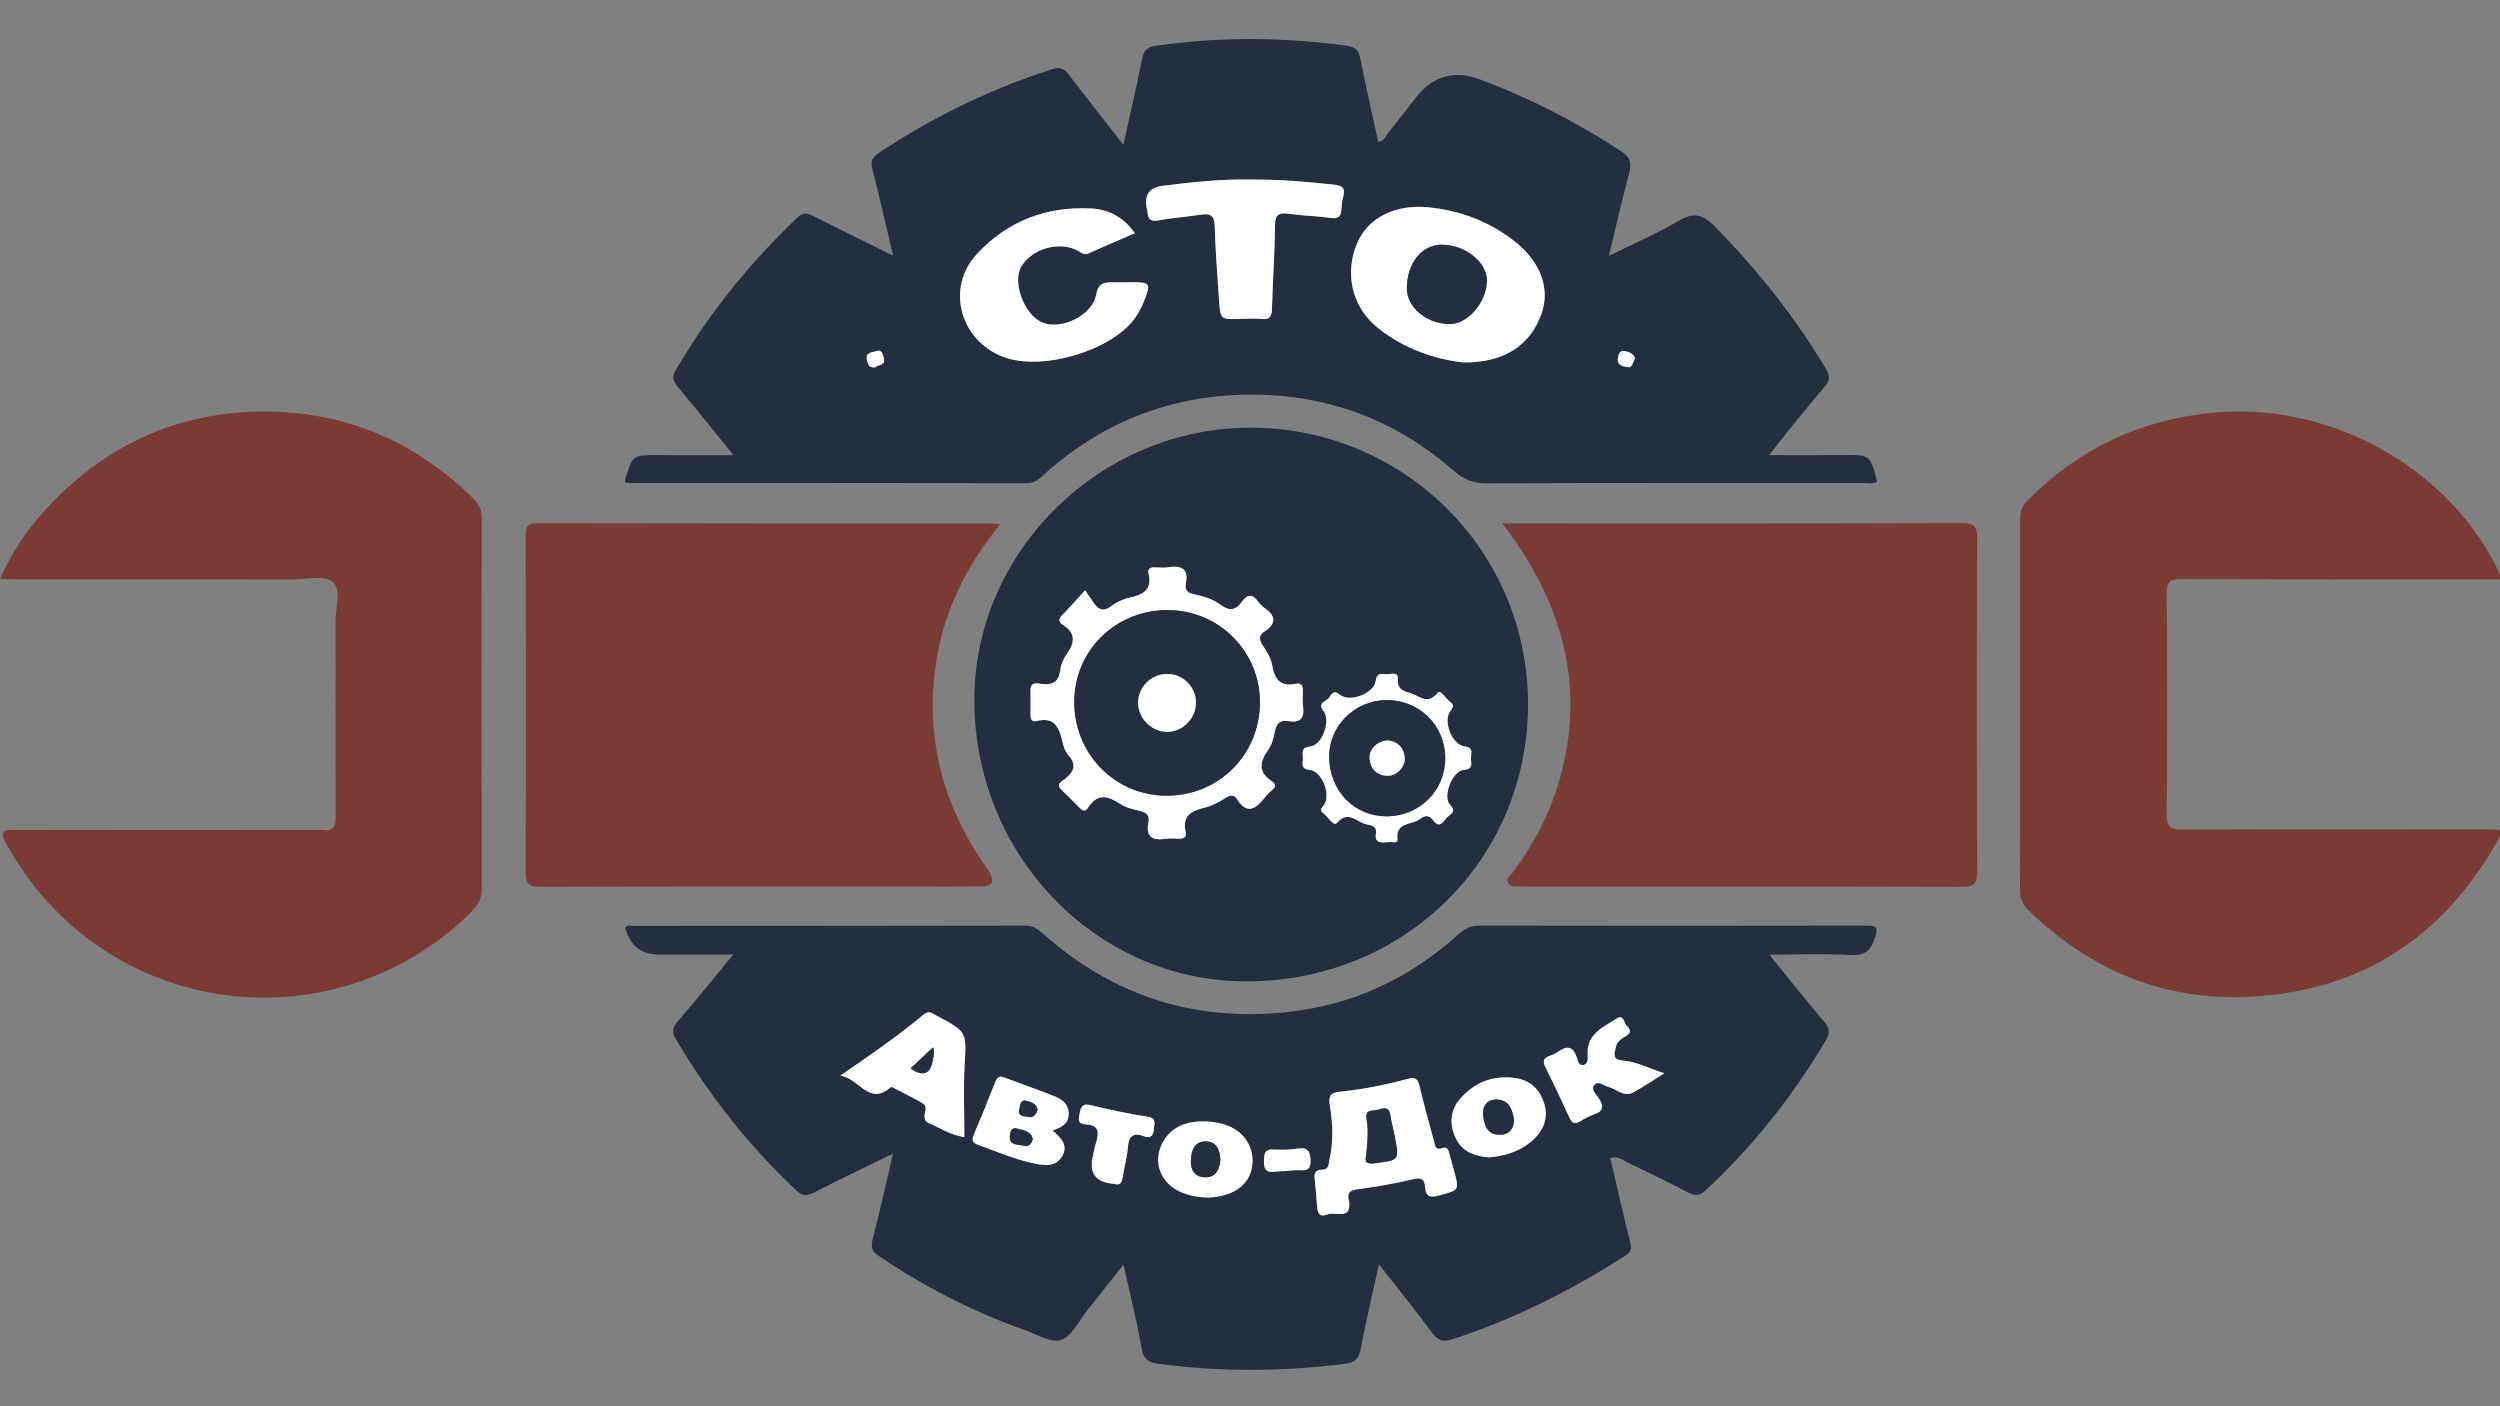 <?xml version="1.0" encoding="UTF-8"?>
<svg xmlns="http://www.w3.org/2000/svg" version="1.1" viewBox="0 0 1920 1080">
  <rect x="0" y="0" width="1920" height="1080" fill="#808080" stroke="none"/>
  <defs>
    <style>
      .cls-1 {
        fill: #232f3f;
      }

      .cls-2 {
        fill: #7a3b35;
      }

      .cls-3 {
        fill: #fefefe;
      }
    </style>
  </defs>
  <!-- Generator: Adobe Illustrator 28.7.1, SVG Export Plug-In . SVG Version: 1.2.0 Build 142)  -->
  <g>
    <g id="_Слой_1" data-name="Слой_1">
      <path class="cls-1" d="M1358.82,733.13c14.66,18.05,28.03,35.1,42.12,51.52,4.44,5.17,4.59,8.77,1.25,14.41-25.29,42.61-55.65,81.06-91.97,114.85-4.62,4.3-7.88,4.99-13.37,2.12-15.4-8.06-31.03-15.68-46.7-23.2-4.12-1.98-8.1-5.63-13.45-3.23,5.03,21.39,9.86,42.8,15.22,64.09,1.16,4.6,1,7.67-3.11,10.31-41.86,26.91-85.96,49.14-133.4,64.58-7.03,2.29-11.04,1.14-15.58-5.05-12.63-17.23-26.17-33.8-40.81-52.5-5.02,22.96-10.01,43.85-13.99,64.93-1.39,7.38-4.14,10.39-11.72,11.37-47.95,6.19-95.82,6.38-143.76.07-7.6-1-11.22-3.4-12.7-11.69-3.76-21.01-8.99-41.76-14.05-64.54-9.77,12.4-18.7,23.87-27.79,35.21-6.45,8.05-11.77,19.9-20.08,22.7-7.63,2.58-18.69-4.37-28.05-7.66-39.97-14.04-77.2-33.46-112.37-57.05-5.41-3.63-5.7-7.09-4.24-12.82,5.42-21.3,10.24-42.75,15.63-65.59-21.27,10.41-41.25,19.9-60.91,30.01-5.57,2.86-9.08,2.35-13.56-1.86-36.58-34.36-67.21-73.4-92.68-116.58-3.05-5.17-2.07-8.69,1.9-13.27,14.17-16.36,27.72-33.26,42.49-51.16-20.36,0-38.74.02-57.12,0q-20.31-.03-25.91-20.61c1.85-2.58,4.66-1.39,6.99-1.39,100.03-.08,200.06-.01,300.08-.24,5.88-.01,9.63,2.39,13.57,5.91,53.44,47.85,116.05,68.01,187.22,60.57,50.46-5.27,94.5-25.76,132.1-59.76,5.02-4.54,9.8-6.75,16.63-6.74,98.91.19,197.83.2,296.74,0,7.72-.02,9.14,1.34,6.63,9.06-3.17,9.75-7.47,14.19-18.69,13.55-20.18-1.15-40.48-.32-62.55-.32ZM1036.14,922.88c-1.82-6.21-.16-8.69,6.51-9.54,14.29-1.83,28.55-4.33,42.55-7.71,6.68-1.61,8.97.23,9.32,6.22.49,8.22,4.92,7.84,11.2,6.14,15.1-4.1,15.16-3.86,10.82-19.34-1.2-4.27-2.31-8.57-3.47-12.85-.71-2.64-1.68-5.36-5.15-4.09-5.91,2.16-5.85-2.36-6.76-5.73-3.73-13.93-7.61-27.84-10.96-41.86-1.31-5.5-3.21-7.1-9.06-5.52-17.15,4.63-34.6,8.09-52.29,9.9-7.27.74-8.67,3.47-7.5,10.69,2.19,13.51,2.88,27.3-.22,40.86-.74,3.22-.1,8.23-5.49,8.3-6.93.09-6.35,4.32-5.77,9.06.67,5.51,1.05,11.05,1.46,16.59.39,5.23.42,11.81,8.19,8.64,5.8-2.37,18.27,4.9,16.62-9.74ZM645.36,826.1c15.03,2.21,21.94,23.66,38.79,8.84.21-.19.79-.18,1.08-.03,7.84,4.1,15.8,7.98,23.43,12.44,4.19,2.45,1.21,6.75,1.37,10.21.12,2.5,1.04,4.07,3.41,5.04,8.35,3.44,15.91,8.92,27.2,10.73,0-18.99-.81-37.09.19-55.09,1.43-25.76,1.99-25.73-20.75-37.78-.98-.52-2-.97-2.91-1.59-2.81-1.9-5.28-1.81-7.99.46-19.47,16.28-40.38,30.66-63.8,46.77ZM1278.15,824.28c-12.22-4.01-21.49-8.91-31.1-9.69-9.74-.79-7.01-5.58-6.06-10.52.84-4.39,4.66-6.52,8.12-8.6,4.62-2.77,2.15-5.62,0-7.97-2.07-2.25-2.17-8.71-7.53-5.23-10.28,6.69-23.04,11.57-22.27,27.5.14,2.94.54,7.6-3.53,8.17-3.35.47-4.12-3.9-4.98-6.37-2.94-8.38-7.65-8.42-14.06-3.96-2.1,1.46-4.51,2.59-6.93,3.45-4.59,1.64-5.05,4.15-2.97,8.36,6.37,12.9,12.54,25.9,18.54,38.98,2.04,4.44,4.42,5.19,8.5,2.61,3.1-1.96,6.39-3.87,9.86-4.97,7.91-2.51,8.15-6.64,3.89-12.87-1.93-2.82-5.81-6.46-3.55-9.55,3.12-4.27,7.2.14,10.91,1.03,6.51,1.56,12.13,8.35,19.58,4.23,7.32-4.05,14.25-8.79,23.57-14.61ZM808.38,868.16c7.77-2.49,12.41-5.75,12.37-12.89-.04-6.99-4.71-10.84-10.31-13.09-13-5.21-26.25-9.76-39.35-14.72-4.51-1.71-5.71.88-7.07,4.34-5.13,13.05-10.34,26.06-15.83,38.96-1.7,3.99-2.32,6.54,2.75,8.37,14.56,5.26,28.8,11.5,44.06,14.54,7.7,1.54,15.82,2.61,20.74-5.77,4.84-8.23-.67-13.77-7.36-19.75ZM1143.27,888.88c13.2-1.15,25.35-4.85,35.06-14.34,7.74-7.57,10.85-16.85,7.56-27.25-3.2-10.12-10.09-17.29-20.93-19.12-17.37-2.93-32.23,2.7-43.62,15.76-7.64,8.77-8.39,19.42-3.37,30.06,5.01,10.64,14.5,13.9,25.31,14.89ZM929.38,919.68c.83-.1,3.78-.31,6.68-.84,16.2-2.94,25.73-12.94,25.89-27.04.15-14.02-9.25-25.39-24.34-28.93-8.73-2.05-17.62-2.35-26.37,0-12.21,3.29-20.95,14.09-21.71,26.54-.68,11.14,6.48,21.72,18.26,26.49,6.2,2.51,12.73,3.79,21.6,3.78ZM855.87,909.24c4.86,1.48,5.86-1.57,6.49-5.83,1.07-7.31,3.2-14.5,3.78-21.83.67-8.37,3.42-12.33,12.24-8.98,5.22,1.98,7.47-.3,7.8-5.55.27-4.28,2.27-8.35-5.06-9.47-14.58-2.23-29.06-5.34-43.4-8.82-5.45-1.32-7.27.29-8.31,5.11-.96,4.47-2.6,9.29,4.39,9.63,10.46.51,10.33,6.43,7.97,14.05-1.09,3.52-1.7,7.18-2.53,10.78q-4.3,18.79,15.16,20.76c.37.04.74.07,1.46.14ZM987.58,899.37s0-.04,0-.06c3.66-.23,7.37-.9,10.99-.58,7.27.63,8.35-2.79,7.8-9.14-.53-6.15-2.7-8.31-8.9-7.52-6.17.79-12.5,1.26-18.67.76-7.48-.61-7.95,2.82-8.09,9.05-.17,7.48,3.01,8.79,9.19,7.92,2.53-.36,5.13-.3,7.69-.43Z"/>
      <path class="cls-1" d="M480.39,370.54c-.26-1.49-.46-1.89-.36-2.19,5.87-19.09,5.88-18.98,25.98-18.8,18.4.16,36.8.03,57.31.03-15.05-18.53-28.78-35.71-42.86-52.59-3.49-4.19-4.68-7.22-1.59-12.53,25.55-43.81,57.13-82.71,93.81-117.65,4.19-3.99,7.2-3.25,11.58-1.04,19.99,10.1,40.12,19.91,61.68,30.57-5.49-23.16-10.31-44.65-15.8-65.97-1.52-5.89-.86-9.13,4.51-12.72,41.51-27.71,85.91-49.26,133.46-64.48,6.21-1.99,9.14-.59,12.81,4.26,13.25,17.55,27,34.73,41.82,53.65,5.18-23.38,10.19-44.41,14.33-65.61,1.38-7.04,4.01-9.33,11.29-10.37,48.64-6.95,97.17-6.58,145.79-.02,6.66.9,9.29,3.33,10.58,9.95,4.13,21.3,9.06,42.43,13.72,63.8,4.84-.37,5.81-4.6,7.95-7.18,7.31-8.84,14.17-18.04,21.3-27.02q19.45-24.49,48.44-13.78c38.32,14.19,74.36,32.81,108.62,55.1,7.2,4.68,8.56,9.09,6.41,17.04-5.47,20.23-10.02,40.7-15.52,63.49,19.2-9.49,37.07-17.08,53.61-26.9,11.79-7,18.76-4.8,27.93,4.54,32.56,33.2,61.25,69.22,85.11,109.15,3.2,5.35,3.18,8.85-.84,13.53-10.35,12.08-20.27,24.53-30.3,36.88-3.85,4.74-7.52,9.63-12.4,15.88,20.42,0,38.81.13,57.2-.03,20.36-.18,20.36-.29,25.69,20.47-3.32,1.99-7.03.93-10.5.93-96.31.07-192.62-.07-288.93.28-10.26.04-17.89-2.69-25.65-9.52-44.94-39.54-98.02-59.1-157.52-58.61-60.74.49-114.2,21.72-159.16,63.1-3.43,3.16-6.68,4.95-11.63,4.94-101.5-.17-202.99-.14-304.49-.17-1.09,0-2.19-.26-3.4-.42ZM1123.69,278.33c31.59.47,51.86-13.39,60.29-37.8,6.74-19.5-1.1-40.14-21.71-55.94-19.25-14.76-41.18-22.99-65.29-25.38-25.33-2.51-46.32,8.03-54.6,27.31-9.97,23.2-4.21,49.18,15.73,65.22,20.43,16.43,44.54,24.24,65.58,26.58ZM871.54,179.15c-8.28-11.88-19.51-18.18-32.86-18.96-34.86-2.05-65.23,9.65-88.7,35.25-23.86,26.03-12.43,66.38,20.92,78.8,28.96,10.78,81.31-4.31,100.1-29.06,2.87-3.78,5.24-8.09,7.03-12.48,6.3-15.42,5.88-15.92-10.2-15.93-4.81,0-9.63.19-14.43.09-6.65-.14-10.14,1.73-11.56,9.49-3.01,16.37-28.03,28.03-42.46,20.83-13.23-6.61-21.86-30.62-15.17-42.22,8.28-14.37,30.51-20.43,44.52-11.81,2.75,1.69,4.56,2.77,7.87,1.24,11.36-5.23,22.92-10.03,34.94-15.22ZM960.36,137.89c-21.12-.41-44.32,1.82-67.46,4.86q-15.04,1.98-12.35,16.49c.2,1.09.68,2.16.72,3.24.23,6.07,2.63,7.96,9.05,6.72,10.51-2.04,21.3-2.59,31.89-4.33,7.46-1.23,10.45.66,10.69,8.82.55,18.86,2.02,37.7,3.31,56.53,1.04,15.17,1.16,15.13,15.88,14.74,5.55-.15,11.17-.62,16.65,0,6.7.75,7.96-2.16,8.12-8.11.57-21.08,2.17-42.15,2.29-63.22.05-8.81,2.88-10.66,10.95-9.46,10.6,1.57,21.4,1.72,32.02,3.2,5.33.74,7.57-.76,7.98-5.91.26-3.32.48-6.71,1.36-9.89,1.73-6.27.59-8.95-6.83-9.74-20.63-2.2-41.24-4.06-64.27-3.94ZM671.92,282.23c2.19-2.37,8.21-1.35,6.92-6.57-.6-2.41-1.13-7.79-5.89-6.03-2.81,1.04-8.33.93-7.24,6.26.57,2.77,1.31,6.85,6.21,6.33ZM1255.81,275.29c-1.42-4.14-5.37-5.21-8.57-5.76-3.66-.63-4.45,3.69-4.77,6.14-.66,4.99,4.52,5.72,7.4,6.3,4.04.82,4.12-4.15,5.94-6.68Z"/>
      <path class="cls-1" d="M1173.53,541.65c-.52,119.33-96.02,212.56-217.21,212.05-115.09-.49-208.46-97.8-208.03-216.82.41-114.1,97.33-208.92,212.96-208.42,116.75.5,212.51,94.08,212.29,213.19ZM833.39,453.34c-7.1,7.72-11.93,13.35-17.19,18.55-3.03,2.99-3.8,5.46.04,7.91,10.2,6.48,9.3,13.93,2.9,22.73-2.53,3.48-4.37,8.01-4.9,12.27-1.11,8.99-5.74,11.52-14.16,10.48-3.43-.42-8.8-2.04-8.65,4.98.13,6.29.09,12.59.01,18.89-.04,3.14,1.17,5.5,4.44,4.65,15.07-3.9,17.84,6.23,20.4,17.15.75,3.18,2.09,6.62,4.22,8.99,6.6,7.36,4.38,12.73-2.5,18.25-2.16,1.73-7.61,3.76-2.7,8.45,4.82,4.6,9.61,9.25,14.18,14.1,2.54,2.69,4.62,2.08,6.24-.49,7.12-11.29,15.19-9.08,24.63-2.81,4.46,2.97,10.26,4.17,15.62,5.48,4.88,1.19,7.04,3.6,6.04,8.54-2.3,11.34,3.16,14.29,13.32,12.73,3.26-.5,6.66-.14,9.99-.05,3.53.09,6.22-1.11,5.3-5.03-3.2-13.62,5.53-16.61,15.89-19.23,5.26-1.33,10.22-4.31,14.93-7.19,3.46-2.12,6.29-2.59,8.51.94,7.9,12.54,14.62,7.46,21.37-1.11,1.59-2.03,3.43-3.95,5.45-5.53,3.13-2.46,3.32-4.82.04-6.96-10.37-6.77-9.68-14.44-3.09-23.73,2.89-4.07,4.53-9.45,5.39-14.46,1.12-6.5,4.22-9.07,10.49-8,9.61,1.63,12.34-2.94,11.13-11.72-.5-3.64-.31-7.4-.12-11.1.21-4.07-.98-6.76-5.53-5.84-11.79,2.39-16.22-3.47-18.05-14.26-.89-5.26-3.96-10.43-7.04-14.96-3.07-4.52-3.49-7.94,1.2-11.04,9.32-6.17,8.67-12.04-.14-18.07-1.8-1.23-3.45-2.9-4.71-4.69-4.3-6.14-8.34-6-12.59,0-4.54,6.42-9.44,7.55-16.26,2.4-5.89-4.44-13.22-6.76-20.48-8.14-5.1-.97-7.22-3.29-6.27-8.12,2.22-11.32-3.11-14.22-13.26-12.66-3.62.56-7.4.21-11.1.09-3.33-.1-5.08,1.4-4.3,4.62,3.09,12.7-4.3,16.45-14.78,18.69-4.93,1.06-9.96,3.48-13.98,6.54-5.48,4.17-9.22,3.13-12.82-1.87-2.16-3-4.19-6.11-7.1-10.37ZM1066.51,646.75c1.83-.59,7.11,1.62,6.72-1.96-1.54-13.96,11.25-10.97,17.31-15.79,3.84-3.05,7.22-3.11,10.28,1.12,4.63,6.4,7.46,1,10.08-1.94,2.4-2.7,8.41-4.31,2.69-10.18-5.98-6.15,1.91-26.17,10.52-26.68,6.68-.4,6-4.33,5.57-8.18-.4-3.65,2.96-8.98-4.9-9.9-9.65-1.12-16.87-19.53-10.87-27.17,2.41-3.06,2.77-5-.33-7.14-3.38-2.33-7.09-9.81-9.64-6.68-7.5,9.22-13.39,2.54-20.06.32-5.61-1.87-11.01-2.65-10.41-11.3.43-6.19-6.07-2.97-9.51-3.5-3.78-.59-6.76-.43-7.43,5.2-1.12,9.47-20.1,16.91-27.33,10.66-4.97-4.29-6.87-.27-8.51,2.26-1.91,2.94-9.35,3.55-4.31,10.09,5.97,7.74-1,26.56-10.33,27.39-7.77.69-5.17,5.77-5.45,9.54-.27,3.73-1.48,7.89,5.34,8.42,9.37.73,16.6,19.64,10.73,27.03-1.82,2.29-3.41,4.07-.38,6.2,3.67,2.58,7.82,10.46,10.41,7.48,8.76-10.08,15.04-.8,22.26.89,3.9.91,8.58,1.21,7.75,7.16-1.09,7.82,4.05,7.17,9.79,6.66Z"/>
      <path class="cls-2" d="M1921.58,444.98c-5.37,0-9.31,0-13.25,0-77.76,0-155.52.14-233.28-.22-8.79-.04-11.07,2.32-11.01,11.02.39,56.64.44,113.29,0,169.92-.07,9.58,3.09,11.45,11.99,11.41,78.12-.31,156.25-.17,234.37-.11,12.37,0,12.65.29,6.43,11.06-41.76,72.27-103.58,112.75-187.61,117.37-67.02,3.68-123.57-20-171.38-66.33-4.69-4.54-6.48-9.09-6.47-15.49.2-95.14.25-190.29.08-285.43-.01-6.19,2.16-10.31,6.31-14.48,39.08-39.19,85.83-61.23,141.18-66.68,87.38-8.61,177.32,39.04,217.58,116.82,1.64,3.16,2.96,6.48,5.06,11.13Z"/>
      <path class="cls-2" d="M0,444.56c8.5-19.09,19.38-35.73,32.64-50.55,46.76-52.28,105.36-79.31,175.66-77.88,60.74,1.24,112.69,24.61,155.91,67.41,4.36,4.32,5.69,8.82,5.68,14.78-.14,94.45-.12,188.89.06,283.34.01,7.08-1.68,12.33-6.91,17.6-89.88,90.53-236.18,89.04-323.83-3.7-13.5-14.28-24.71-30.3-34.35-47.51-4.9-8.75-3.49-10.78,6.49-10.74,77.05.29,154.1.14,231.16.13,1.85,0,3.74-.22,5.55.05,8.02,1.2,9.8-2.46,9.76-10.02-.27-50,.08-100-.17-150-.05-10.55,4.92-24.62-2.32-30.68-6.19-5.18-19.76-1.77-30.07-1.78-72.24-.07-144.48-.04-216.71-.06-2.5,0-5.01-.22-8.53-.38Z"/>
      <path class="cls-2" d="M768.28,402.48c-27.41,33.7-44.66,69.53-49.99,110.57-7.13,54.79,5.9,104.64,37.09,149.98,1.46,2.13,3.19,4.12,4.38,6.39,4.4,8.39,2.81,11.26-6.62,11.38-15.18.19-30.37.07-45.56.07-97.41,0-194.82-.12-292.24.22-9.07.03-11.73-1.96-11.69-11.43.4-85.91.31-171.83.07-257.74-.02-7.29,1.17-10.14,9.42-10.12,115.93.29,231.86.19,347.79.21,1.71,0,3.43.21,7.34.47Z"/>
      <path class="cls-2" d="M1153.72,401.99h12.78c113.35,0,226.7.16,340.04-.27,10.1-.04,11.99,2.77,11.95,12.25-.38,85.18-.36,170.36.02,255.54.04,9.27-2.37,11.62-11.6,11.59-111.86-.32-223.73-.19-335.6-.19-1.48,0-2.97-.16-4.44-.08-3.42.19-7.18.22-8.84-3.09-1.59-3.18,1.8-5.15,3.51-7.43,16.15-21.51,28.55-44.98,36.01-70.85,19.69-68.23,5.5-133.49-43.83-197.48Z"/>
      <path class="cls-3" d="M1036.14,922.88c1.65,14.65-10.82,7.38-16.62,9.74-7.77,3.17-7.8-3.41-8.19-8.64-.41-5.53-.79-11.08-1.46-16.59-.58-4.74-1.16-8.97,5.77-9.06,5.38-.07,4.75-5.08,5.49-8.3,3.1-13.56,2.41-27.35.22-40.86-1.17-7.22.23-9.94,7.5-10.69,17.69-1.81,35.14-5.26,52.29-9.9,5.86-1.58,7.75.02,9.06,5.52,3.35,14.03,7.23,27.93,10.96,41.86.9,3.37.85,7.89,6.76,5.73,3.47-1.27,4.44,1.45,5.15,4.09,1.16,4.28,2.28,8.58,3.47,12.85,4.34,15.48,4.29,15.24-10.82,19.34-6.28,1.71-10.71,2.08-11.2-6.14-.35-5.99-2.64-7.84-9.32-6.22-14,3.38-28.26,5.87-42.55,7.71-6.67.86-8.33,3.33-6.51,9.54ZM1049.12,887.89c-1.28,4.83.82,6.21,6.42,5.52,19.24-2.36,19.27-2.19,15.56-20.89-1.08-5.42-2.59-10.78-3.35-16.24-.89-6.42-5.06-5.44-8.9-4.07-3.77,1.34-10.82-1.05-9.33,7.34,1.63,9.19.65,18.39-.4,28.35Z"/>
      <path class="cls-3" d="M645.36,826.1c23.42-16.1,44.33-30.48,63.8-46.77,2.72-2.27,5.19-2.36,7.99-.46.91.62,1.94,1.07,2.91,1.59,22.74,12.05,22.18,12.02,20.75,37.78-1,18-.19,36.1-.19,55.09-11.29-1.81-18.85-7.29-27.2-10.73-2.37-.98-3.29-2.54-3.41-5.04-.16-3.46,2.83-7.76-1.37-10.21-7.63-4.46-15.59-8.34-23.43-12.44-.29-.15-.87-.16-1.08.03-16.85,14.82-23.75-6.63-38.79-8.84ZM699.33,820.56q14.16,9.84,17.01-6.05c.54-3.01,1.75-5.99.21-10.17-6.15,5.79-11.62,10.94-17.22,16.21Z"/>
      <path class="cls-3" d="M1278.15,824.28c-9.32,5.82-16.26,10.56-23.57,14.61-7.45,4.13-13.07-2.67-19.58-4.23-3.71-.89-7.79-5.3-10.91-1.03-2.26,3.09,1.62,6.73,3.55,9.55,4.26,6.23,4.03,10.36-3.89,12.87-3.47,1.1-6.76,3.01-9.86,4.97-4.08,2.58-6.46,1.83-8.5-2.61-6-13.08-12.17-26.08-18.54-38.98-2.08-4.22-1.62-6.72,2.97-8.36,2.42-.86,4.83-1.99,6.93-3.45,6.41-4.46,11.12-4.42,14.06,3.96.87,2.47,1.64,6.84,4.98,6.37,4.07-.57,3.68-5.23,3.53-8.17-.77-15.94,11.99-20.81,22.27-27.5,5.36-3.49,5.45,2.97,7.53,5.23,2.16,2.35,4.63,5.2,0,7.97-3.47,2.08-7.28,4.2-8.12,8.6-.95,4.94-3.68,9.73,6.06,10.52,9.61.78,18.88,5.68,31.1,9.69Z"/>
      <path class="cls-3" d="M808.38,868.16c6.69,5.98,12.2,11.52,7.36,19.75-4.92,8.38-13.05,7.3-20.74,5.77-15.26-3.04-29.5-9.28-44.06-14.54-5.07-1.83-4.45-4.38-2.75-8.37,5.49-12.9,10.7-25.92,15.83-38.96,1.36-3.46,2.56-6.05,7.07-4.34,13.1,4.96,26.36,9.51,39.35,14.72,5.6,2.25,10.27,6.1,10.31,13.09.04,7.14-4.61,10.4-12.37,12.89ZM793.15,874.56c-1.49-6.16-7.35-6.5-12.05-7.83-5-1.41-5.49,3.72-5.58,6.3-.24,7.02,6.46,5.66,10.47,6.88,3.53,1.07,6.44-.96,7.16-5.36ZM796.84,852.48c-.56-4.98-4.91-6.1-8.59-7.02-5.03-1.26-4.69,3.91-5.41,6.44-1.64,5.73,3.8,5.16,6.83,5.91,3.87.95,6-1.75,7.17-5.33Z"/>
      <path class="cls-3" d="M1143.27,888.88c-10.81-.99-20.3-4.25-25.31-14.89-5.01-10.64-4.27-21.3,3.37-30.06,11.39-13.06,26.25-18.68,43.62-15.76,10.85,1.83,17.74,8.99,20.93,19.12,3.28,10.4.18,19.68-7.56,27.25-9.71,9.49-21.86,13.19-35.06,14.34ZM1162.84,859.99c-1.35-7.27-3.41-14.88-12.55-15.54-7.48-.54-12.04,4.45-11.25,11.88.79,7.37,2.8,15.23,12.72,15.19,7.01-.03,10.74-4.09,11.08-11.53Z"/>
      <path class="cls-3" d="M929.38,919.68c-8.87.01-15.4-1.27-21.6-3.78-11.78-4.76-18.94-15.34-18.26-26.49.76-12.45,9.49-23.25,21.71-26.54,8.76-2.36,17.64-2.06,26.37,0,15.09,3.55,24.5,14.92,24.34,28.93-.15,14.1-9.68,24.09-25.89,27.04-2.89.53-5.84.74-6.68.84ZM937.26,890.97c-.36-7.9-2.87-14.34-11.1-14.37-8.91-.04-11.27,6.99-11.58,14.56-.32,7.82,3.29,13.17,11.44,13.01,8.4-.16,10.48-6.7,11.23-13.2Z"/>
      <path class="cls-3" d="M855.87,909.24c-.73-.07-1.1-.1-1.46-.14q-19.46-1.97-15.16-20.76c.82-3.6,1.44-7.26,2.53-10.78,2.36-7.62,2.49-13.54-7.97-14.05-6.99-.34-5.35-5.16-4.39-9.63,1.03-4.82,2.86-6.43,8.31-5.11,14.34,3.48,28.82,6.59,43.4,8.82,7.33,1.12,5.33,5.19,5.06,9.47-.33,5.25-2.58,7.53-7.8,5.55-8.82-3.35-11.57.61-12.24,8.98-.58,7.33-2.71,14.52-3.78,21.83-.62,4.26-1.63,7.31-6.49,5.83Z"/>
      <path class="cls-3" d="M987.58,899.37c-2.57.13-5.16.07-7.69.43-6.18.87-9.36-.43-9.19-7.92.14-6.24.61-9.66,8.09-9.05,6.17.5,12.51.03,18.67-.76,6.2-.8,8.37,1.37,8.9,7.52.55,6.36-.53,9.78-7.8,9.14-3.62-.31-7.32.36-10.99.58,0,.02,0,.04,0,.06Z"/>
      <path class="cls-3" d="M1123.69,278.33c-21.04-2.35-45.15-10.15-65.58-26.58-19.95-16.04-25.7-42.03-15.73-65.22,8.28-19.28,29.28-29.82,54.6-27.31,24.11,2.39,46.04,10.62,65.29,25.38,20.61,15.8,28.45,36.44,21.71,55.94-8.43,24.4-28.7,38.26-60.29,37.8ZM1107.73,187.92c-15.49-.25-26.89,13.52-27.27,32.93-.29,14.98,14.62,27.74,32.75,28.02,13.76.22,28.16-16.21,28.73-32.77.49-14.28-16.03-27.89-34.22-28.18Z"/>
      <path class="cls-3" d="M871.54,179.15c-12.03,5.19-23.59,9.99-34.94,15.22-3.32,1.53-5.13.45-7.87-1.24-14.01-8.62-36.24-2.56-44.52,11.81-6.68,11.61,1.94,35.61,15.17,42.22,14.43,7.21,39.45-4.46,42.46-20.83,1.43-7.75,4.92-9.63,11.56-9.49,4.81.1,9.62-.09,14.43-.09,16.08,0,16.5.51,10.2,15.93-1.8,4.39-4.17,8.71-7.03,12.48-18.79,24.75-71.15,39.83-100.1,29.06-33.35-12.41-44.78-52.76-20.92-78.8,23.47-25.6,53.85-37.3,88.7-35.25,13.35.78,24.58,7.08,32.86,18.96Z"/>
      <path class="cls-3" d="M960.36,137.89c23.02-.13,43.63,1.73,64.27,3.94,7.42.79,8.57,3.46,6.83,9.74-.88,3.18-1.1,6.57-1.36,9.89-.41,5.15-2.65,6.66-7.98,5.91-10.62-1.48-21.42-1.64-32.02-3.2-8.07-1.19-10.9.65-10.95,9.46-.13,21.08-1.72,42.14-2.29,63.22-.16,5.95-1.42,8.86-8.12,8.11-5.48-.62-11.09-.14-16.65,0-14.72.39-14.84.44-15.88-14.74-1.29-18.83-2.76-37.67-3.31-56.53-.24-8.17-3.23-10.05-10.69-8.82-10.58,1.74-21.37,2.29-31.89,4.33-6.42,1.24-8.82-.65-9.05-6.72-.04-1.09-.52-2.15-.72-3.24q-2.69-14.48,12.35-16.49c23.14-3.04,46.34-5.27,67.46-4.86Z"/>
      <path class="cls-3" d="M671.92,282.23c-4.9.52-5.64-3.57-6.21-6.33-1.1-5.33,4.42-5.22,7.24-6.26,4.76-1.77,5.29,3.62,5.89,6.03,1.29,5.22-4.73,4.2-6.92,6.57Z"/>
      <path class="cls-3" d="M1255.81,275.29c-1.82,2.54-1.9,7.5-5.94,6.68-2.88-.58-8.06-1.32-7.4-6.3.32-2.45,1.12-6.77,4.77-6.14,3.2.55,7.15,1.62,8.57,5.76Z"/>
      <path class="cls-3" d="M833.39,453.34c2.91,4.26,4.94,7.36,7.1,10.37,3.6,5,7.34,6.04,12.82,1.87,4.02-3.06,9.05-5.48,13.98-6.54,10.49-2.24,17.87-5.99,14.78-18.69-.78-3.22.97-4.72,4.3-4.62,3.7.12,7.48.47,11.1-.09,10.16-1.57,15.48,1.34,13.26,12.66-.95,4.83,1.17,7.16,6.27,8.12,7.26,1.38,14.59,3.7,20.48,8.14,6.83,5.15,11.72,4.02,16.26-2.4,4.25-6.01,8.3-6.14,12.59,0,1.25,1.79,2.91,3.45,4.71,4.69,8.81,6.03,9.46,11.9.14,18.07-4.69,3.1-4.27,6.53-1.2,11.04,3.08,4.53,6.15,9.7,7.04,14.96,1.83,10.79,6.26,16.65,18.05,14.26,4.55-.92,5.75,1.76,5.53,5.84-.19,3.69-.38,7.46.12,11.1,1.2,8.78-1.52,13.34-11.13,11.72-6.27-1.06-9.38,1.5-10.49,8-.86,5.01-2.5,10.39-5.39,14.46-6.59,9.28-7.28,16.95,3.09,23.73,3.27,2.14,3.08,4.51-.04,6.96-2.02,1.59-3.85,3.51-5.45,5.53-6.74,8.57-13.47,13.65-21.37,1.11-2.22-3.52-5.05-3.06-8.51-.94-4.7,2.88-9.67,5.86-14.93,7.19-10.36,2.62-19.09,5.61-15.89,19.23.92,3.92-1.77,5.13-5.3,5.03-3.33-.09-6.73-.45-9.99.05-10.17,1.56-15.63-1.39-13.32-12.73,1-4.94-1.16-7.35-6.04-8.54-5.36-1.31-11.16-2.51-15.62-5.48-9.43-6.28-17.5-8.49-24.63,2.81-1.62,2.57-3.7,3.18-6.24.49-4.57-4.84-9.36-9.49-14.18-14.1-4.91-4.69.54-6.72,2.7-8.45,6.88-5.52,9.11-10.89,2.5-18.25-2.13-2.37-3.47-5.81-4.22-8.99-2.57-10.92-5.34-21.05-20.4-17.15-3.27.85-4.48-1.51-4.44-4.65.08-6.3.12-12.59-.01-18.89-.15-7.01,5.23-5.4,8.65-4.98,8.42,1.04,13.04-1.5,14.16-10.48.53-4.26,2.37-8.79,4.9-12.27,6.4-8.8,7.3-16.24-2.9-22.73-3.84-2.44-3.07-4.92-.04-7.91,5.26-5.2,10.09-10.83,17.19-18.55ZM897.05,468.53c-39.95-.23-71.77,30.76-72.02,70.14-.26,40.26,31.27,72.41,71.03,72.43,39.68.02,71.08-31.08,71.58-70.88.49-39.43-31.04-71.46-70.58-71.69Z"/>
      <path class="cls-3" d="M1066.51,646.75c-5.74.51-10.88,1.16-9.79-6.66.83-5.95-3.85-6.25-7.75-7.16-7.22-1.69-13.5-10.97-22.26-.89-2.59,2.98-6.74-4.89-10.41-7.48-3.03-2.13-1.44-3.9.38-6.2,5.87-7.39-1.36-26.29-10.73-27.03-6.81-.53-5.61-4.7-5.34-8.42.27-3.76-2.32-8.85,5.45-9.54,9.34-.82,16.31-19.65,10.33-27.39-5.04-6.54,2.4-7.15,4.31-10.09,1.64-2.53,3.54-6.55,8.51-2.26,7.23,6.24,26.21-1.19,27.33-10.66.67-5.63,3.65-5.79,7.43-5.2,3.44.54,9.94-2.69,9.51,3.5-.6,8.65,4.8,9.43,10.41,11.3,6.67,2.22,12.56,8.9,20.06-.32,2.55-3.14,6.26,4.34,9.64,6.68,3.1,2.14,2.74,4.08.33,7.14-6,7.64,1.22,26.05,10.87,27.17,7.86.91,4.49,6.25,4.9,9.9.43,3.85,1.11,7.78-5.57,8.18-8.61.51-16.5,20.53-10.52,26.68,5.72,5.88-.29,7.48-2.69,10.18-2.62,2.94-5.45,8.35-10.08,1.94-3.06-4.23-6.44-4.17-10.28-1.12-6.06,4.82-18.85,1.83-17.31,15.79.4,3.58-4.88,1.37-6.72,1.96ZM1020.78,581.47c.26,25.99,19.35,45.58,44.31,45.47,25.31-.12,45.07-19.94,44.85-45-.22-25.17-20.24-44.63-45.56-44.28-24.14.33-43.83,20.12-43.6,43.82Z"/>
      <path class="cls-1" d="M1049.12,887.89c1.05-9.96,2.04-19.16.4-28.35-1.49-8.38,5.56-5.99,9.33-7.34,3.84-1.37,8-2.35,8.9,4.07.76,5.46,2.28,10.82,3.35,16.24,3.71,18.71,3.67,18.53-15.56,20.89-5.6.69-7.69-.69-6.42-5.52Z"/>
      <path class="cls-1" d="M699.33,820.56c5.6-5.27,11.07-10.42,17.22-16.21,1.54,4.18.33,7.16-.21,10.17q-2.86,15.89-17.01,6.05Z"/>
      <path class="cls-1" d="M793.15,874.56c-.71,4.4-3.63,6.43-7.16,5.36-4.01-1.22-10.71.13-10.47-6.88.09-2.59.58-7.72,5.58-6.3,4.7,1.33,10.56,1.67,12.05,7.83Z"/>
      <path class="cls-1" d="M796.84,852.48c-1.17,3.59-3.29,6.29-7.17,5.33-3.03-.75-8.47-.19-6.83-5.91.73-2.54.39-7.71,5.41-6.44,3.68.92,8.03,2.05,8.59,7.02Z"/>
      <path class="cls-1" d="M1162.84,859.99c-.33,7.43-4.07,11.5-11.08,11.53-9.93.04-11.93-7.82-12.72-15.19-.8-7.43,3.76-12.42,11.25-11.88,9.14.66,11.2,8.28,12.55,15.54Z"/>
      <path class="cls-1" d="M937.26,890.97c-.75,6.5-2.83,13.04-11.23,13.2-8.15.15-11.76-5.19-11.44-13.01.31-7.58,2.66-14.6,11.58-14.56,8.22.04,10.74,6.47,11.1,14.37Z"/>
      <path class="cls-1" d="M1107.73,187.92c18.18.3,34.7,13.9,34.22,28.18-.57,16.56-14.97,32.99-28.73,32.77-18.13-.28-33.04-13.04-32.75-28.02.37-19.41,11.78-33.18,27.27-32.93Z"/>
      <path class="cls-1" d="M897.05,468.53c39.54.23,71.07,32.25,70.58,71.69-.5,39.8-31.9,70.9-71.58,70.88-39.76-.02-71.29-32.17-71.03-72.43.25-39.38,32.07-70.37,72.02-70.14ZM918.53,539.3c-.19-11.95-10.12-21.73-22.05-21.72-12.55.02-22.66,10.19-22.42,22.56.23,12.19,10.99,22.33,23.23,21.9,11.62-.41,21.42-10.9,21.23-22.74Z"/>
      <path class="cls-1" d="M1020.78,581.47c-.24-23.7,19.46-43.49,43.6-43.82,25.32-.35,45.34,19.11,45.56,44.28.22,25.06-19.54,44.88-44.85,45-24.95.12-44.04-19.47-44.31-45.47ZM1065.98,568.69c-7.74.05-14.54,6.5-14.15,13.44.45,7.99,5.02,12.98,13.09,13.69,7.18.63,14.71-6.92,13.96-13.97-.85-7.94-5.63-12.43-12.9-13.16Z"/>
      <path class="cls-3" d="M918.53,539.3c.19,11.84-9.61,22.34-21.23,22.74-12.25.43-23-9.71-23.23-21.9-.23-12.37,9.87-22.54,22.42-22.56,11.93-.02,21.86,9.76,22.05,21.72Z"/>
      <path class="cls-3" d="M1065.98,568.69c7.27.73,12.05,5.22,12.9,13.16.75,7.06-6.78,14.6-13.96,13.97-8.07-.7-12.65-5.7-13.09-13.69-.39-6.94,6.41-13.39,14.15-13.44Z"/>
    </g>
  </g>
</svg>